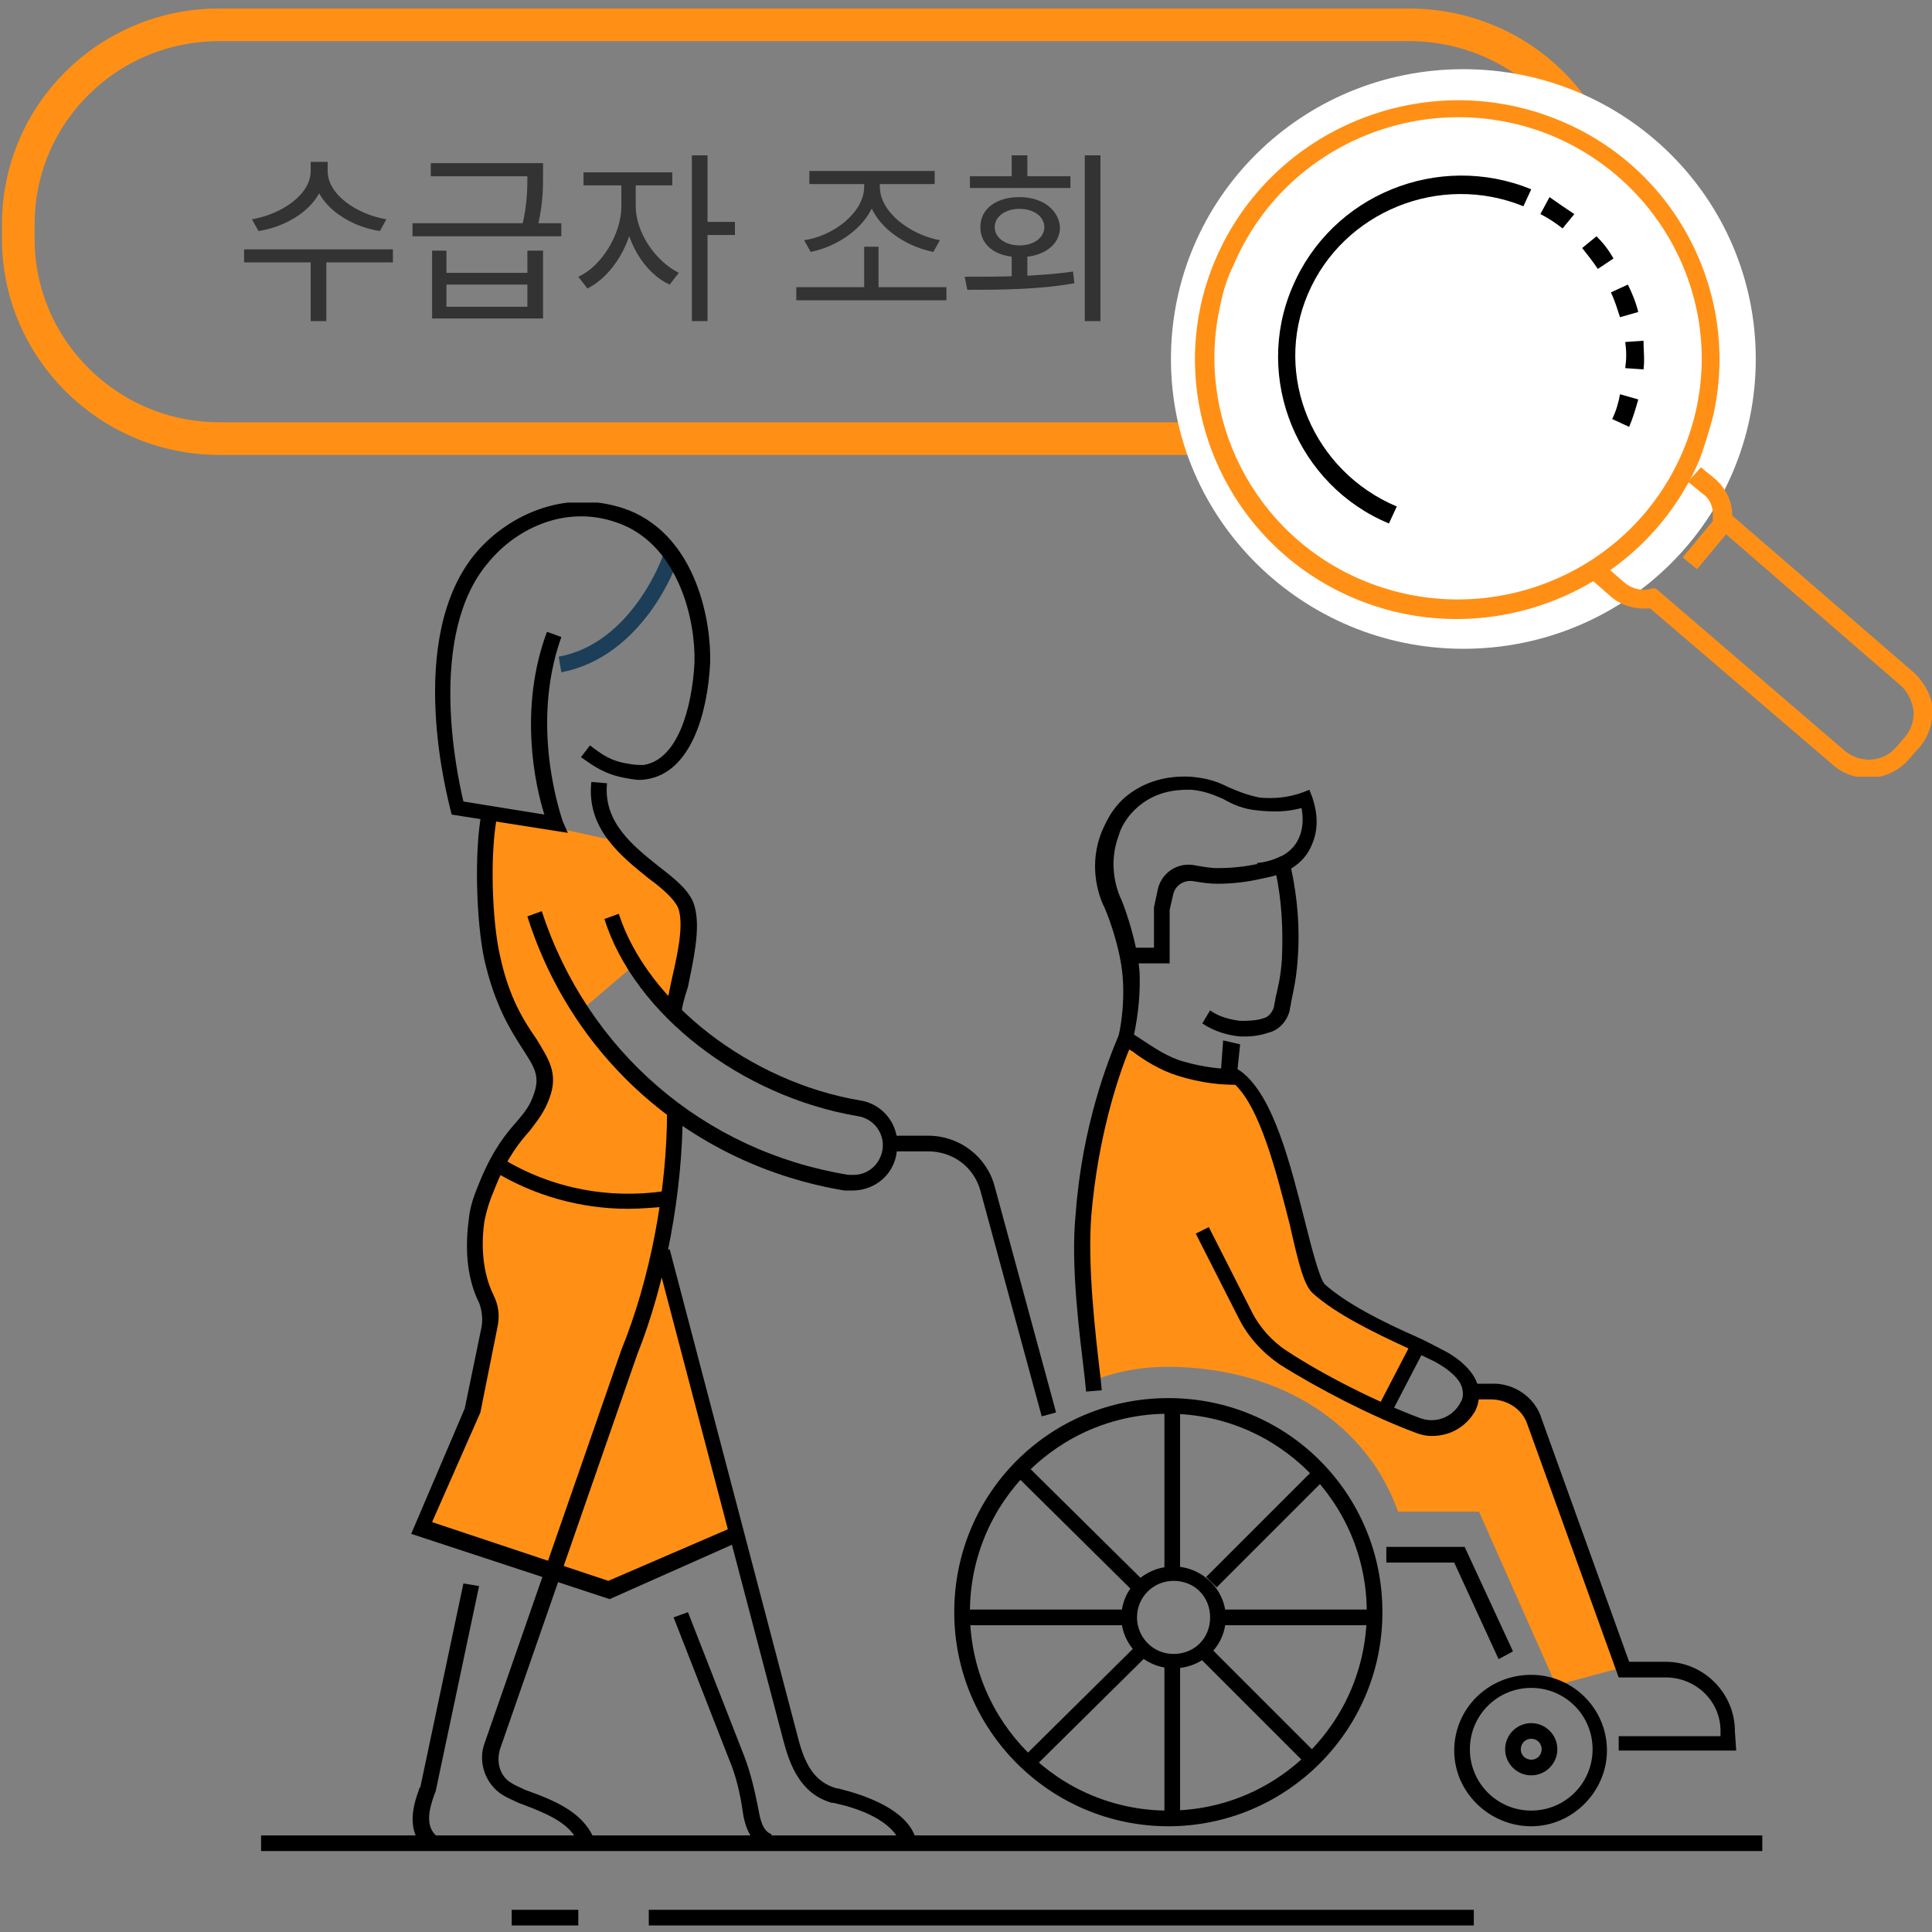 <?xml version="1.0" encoding="utf-8"?>
<!-- Generator: Adobe Illustrator 27.1.1, SVG Export Plug-In . SVG Version: 6.00 Build 0)  -->
<svg version="1.1" id="레이어_1" xmlns="http://www.w3.org/2000/svg" xmlns:xlink="http://www.w3.org/1999/xlink" x="0px"
	 y="0px" viewBox="0 0 148 148" style="enable-background:new 0 0 148 148;" xml:space="preserve">
<rect x="0" y="0" width="148" height="148" fill="#808080" stroke="none"/>
<style type="text/css">
	.st0{clip-path:url(#SVGID_00000158019917164410829760000008405916795365562812_);}
	.st1{fill:#FF9015;}
	.st2{fill:#1C3E58;}
	.st3{clip-path:url(#SVGID_00000119103235029596900940000002403938706694562466_);}
	.st4{fill:none;stroke:#FF9015;stroke-width:2.5;stroke-miterlimit:10;}
	.st5{fill:#FFFFFF;}
	.st6{fill:#333333;}
</style>
<g>
	<defs>
		<rect id="SVGID_1_" x="20" y="38.5" width="115" height="109"/>
	</defs>
	<clipPath id="SVGID_00000014603338068826901840000004404674531810732990_">
		<use xlink:href="#SVGID_1_"  style="overflow:visible;"/>
	</clipPath>
	<g style="clip-path:url(#SVGID_00000014603338068826901840000004404674531810732990_);">
		<path class="st1" d="M38,89.2l13.2,2.6L50.7,96l5.6,21.5l-9.7,4.4l-14.1-4.7l3.7-8.9l1.4-7.5c-1.6-3.1-1.8-6.7-0.3-9.8L38,89.2
			L38,89.2z"/>
		<path class="st1" d="M107.1,115.8h6.2l5.9,13.3l5.2-1.4l-6.3-17.9c-0.5-2.2-2.1-3.6-4.9-3.4l-1.8,2.2l-2.1,0.6l-3.5-1.2l2.6-4.9
			l-7.6-4.6L98,88L95,82.9l-5-1.3l-3.8-2.3l-2.1,5.8l-1.5,11l0.7,9.8c2.1-0.8,3.9-1.2,6.3-1.2C98.4,104.8,104.8,109.3,107.1,115.8
			L107.1,115.8z"/>
		<path class="st1" d="M39.1,88.1l2.4-4v-2.2c-3.6-4.5-5.1-10.3-4.4-16l0.4-3.6l9.6,2.1l2.6,1.8c2.3,1.4,3.4,4.1,2.8,6.8l-1,4.2
			l-3-3.2l-4.1,3.5l6.9,7.6l0.2,7.1l-5,0.4l-8.5-2.7L39.1,88.1L39.1,88.1z"/>
		<path d="M90.4,107.7h-1.2v12.7h1.2V107.7z"/>
		<path d="M90.4,127.6h-1.2v11.7h1.2V127.6z"/>
		<path d="M86.6,123.3h-13v1.2h13V123.3z"/>
		<path d="M105.3,123.3h-12v1.2h12V123.3z"/>
		<path d="M87.3,125.8l-9,8.9l0.8,0.8l9-8.9L87.3,125.8z"/>
		<path d="M100.9,112.3l-8.5,8.5l0.8,0.8l8.5-8.5L100.9,112.3z"/>
		<path d="M92.6,126.1l-0.8,0.8l8.6,8.6l0.8-0.8L92.6,126.1z"/>
		<path d="M78.5,112.1l-0.8,0.8l9,8.9l0.8-0.8L78.5,112.1z"/>
		<path d="M58.9,141.7c-0.7-0.2-1.7-0.8-2-2.9c-0.2-1.4-0.5-2.7-1-3.9l-4.3-11l1.1-0.4l4.3,11c0.5,1.3,0.8,2.6,1.1,4.1
			c0.1,0.6,0.3,1.7,1,1.9L58.9,141.7L58.9,141.7z"/>
		<path d="M32.7,141.7c-1.8-1.4-0.9-3.8-0.6-4.6c0-0.1,0-0.1,0.1-0.2l3.3-15.6l1.2,0.2l-3.3,15.6c0,0,0,0.1-0.1,0.3
			c-0.4,1.1-0.8,2.5,0.2,3.3L32.7,141.7L32.7,141.7z"/>
		<path d="M52.2,77.7H51c0-0.5,0.2-1.4,0.4-2.4c0.4-1.8,1-4.2,0.6-5.6c-0.2-0.7-1.2-1.6-2.3-2.4c-2.1-1.7-4.8-3.8-4.4-7.4l1.2,0.1
			c-0.3,3,2,4.8,4,6.4c1.3,1,2.4,1.9,2.7,3c0.5,1.7-0.1,4.2-0.5,6.2C52.4,76.5,52.2,77.3,52.2,77.7L52.2,77.7z"/>
		<path class="st2" d="M43,51.5l-0.2-1.2c5.6-1,8-7.7,8-7.8l1.1,0.4C51.9,43.2,49.3,50.3,43,51.5L43,51.5z"/>
		<path d="M43.5,63.8l-8.9-1.4l-0.1-0.4c-0.1-0.5-3.6-13.1,2-19.7c2.5-2.9,7-5,11.7-3.2c5.2,2.1,6.3,8.6,6.2,11.7
			c-0.2,3.9-1.5,8.4-4.9,8.9c-0.6,0.1-1,0-1.6-0.1c-1.6-0.3-2.4-0.9-3.4-1.6l0.7-0.9c0.9,0.7,1.6,1.2,2.9,1.4
			c0.5,0.1,0.8,0.1,1.2,0.1c2.6-0.4,3.7-4.3,3.9-7.8c0.1-3.3-1.2-8.8-5.5-10.6c-4.1-1.7-8.1,0.2-10.3,2.9
			c-4.7,5.5-2.4,16.2-1.9,18.3l6.2,1c-0.7-2.2-2-8.1,0.2-14l1.1,0.4c-2.5,7,0.1,14,0.1,14.1L43.5,63.8L43.5,63.8z"/>
		<path d="M135,140.6H20v1.2h115V140.6z"/>
		<path d="M117.3,136c-1.1,0-2-0.9-2-2c0-1.1,0.9-2,2-2s2,0.9,2,2C119.3,135.1,118.4,136,117.3,136z M117.3,133.2
			c-0.5,0-0.8,0.4-0.8,0.8c0,0.5,0.4,0.8,0.8,0.8c0.5,0,0.8-0.4,0.8-0.8C118.1,133.6,117.8,133.2,117.3,133.2z"/>
		<path d="M44.3,146.3h-5.1v1.2h5.1V146.3z"/>
		<path d="M112.9,146.3H49.7v1.2h63.2V146.3z"/>
		<path d="M48.1,92.6c-3.6,0-7.2-1-10.3-2.9l0.6-1c3.9,2.4,8.4,3.2,12.8,2.5l0.2,1.2C50.2,92.5,49.1,92.6,48.1,92.6z"/>
		<path d="M65.3,91.2c-0.2,0-0.4,0-0.6,0c-11.5-1.9-20.8-9.9-24.3-21l1.1-0.4C45,80.5,53.9,88.2,65,90c0.1,0,0.2,0,0.4,0
			c1.1,0,2-0.8,2.2-1.9c0.2-1.2-0.6-2.4-1.9-2.6c-8.9-1.5-17.1-7.8-19.4-15.1l1.1-0.4c2.2,6.8,10.1,12.9,18.5,14.3
			c1.9,0.3,3.1,2.1,2.8,3.9C68.5,90,67,91.2,65.3,91.2L65.3,91.2z"/>
		<path d="M46.7,122.5l-15.2-5l4.1-9.6l1.3-6.3c0.1-0.6,0-1.3-0.2-1.8c-0.6-1.2-1.2-3.2-0.8-6.3c0.1-1.1,0.4-1.9,0.9-3.1
			c1-2.4,2-3.6,2.8-4.5c0.6-0.7,1-1.2,1.3-2.1c0.5-1.4,0-2.1-0.9-3.5c-0.9-1.4-2.1-3.3-2.9-6.8c-0.6-2.8-0.8-8.2-0.2-11.3l1.2,0.2
			c-0.6,3-0.4,8.2,0.2,10.8c0.7,3.3,1.9,5.1,2.8,6.4c0.9,1.5,1.7,2.6,1,4.5c-0.4,1.1-0.9,1.7-1.5,2.5c-0.8,0.9-1.7,2-2.6,4.2
			c-0.5,1.2-0.7,1.8-0.9,2.8c-0.4,2.9,0.3,4.8,0.7,5.6c0.4,0.8,0.5,1.6,0.3,2.5l-1.3,6.5l-3.7,8.4l13.5,4.5l9.5-4.1l0.5,1.1
			L46.7,122.5L46.7,122.5z"/>
		<path d="M44.4,141.4c-0.6-1.6-2-2.3-4.7-3.3c-0.4-0.2-0.9-0.4-1.2-0.6c-1.3-0.8-1.9-2.5-1.4-3.9l10.5-30.2
			c2.2-5.4,3.5-12.2,3.5-18.3h1.2c0,6.2-1.3,13.2-3.5,18.7L38.3,134c-0.3,1,0,2.1,0.9,2.6c0.3,0.2,0.6,0.3,1,0.5
			c2.5,0.9,4.6,1.8,5.4,4L44.4,141.4L44.4,141.4z"/>
		<path d="M69,141.3c-0.4-1.4-2.3-2.6-5.2-3.2c-0.1,0-0.1,0-0.1,0c-2.4-0.7-3.2-2.9-3.7-4.8l-9.8-37.3l1.1-0.3l9.8,37.3
			c0.5,2,1.2,3.5,3,4h0.1c2,0.5,5.4,1.6,6,4L69,141.3L69,141.3z"/>
		<path d="M89.5,139.9c-9,0-16.4-7.3-16.4-16.4s7.3-16.4,16.4-16.4s16.4,7.3,16.4,16.4S98.5,139.9,89.5,139.9z M89.5,108.3
			c-8.4,0-15.2,6.8-15.2,15.2s6.8,15.2,15.2,15.2s15.2-6.8,15.2-15.2S97.9,108.3,89.5,108.3z"/>
		<path d="M117.3,139.9c-3.2,0-5.9-2.6-5.9-5.8c0-3.2,2.6-5.8,5.9-5.8c3.2,0,5.8,2.6,5.8,5.8C123.1,137.2,120.5,139.9,117.3,139.9z
			 M117.3,129.3c-2.6,0-4.7,2.1-4.7,4.7s2.1,4.7,4.7,4.7c2.6,0,4.7-2.1,4.7-4.7S119.9,129.3,117.3,129.3z"/>
		<path d="M89.9,127.8c-2.2,0-4-1.8-4-3.9c0-2.2,1.8-3.9,4-3.9c2.2,0,4,1.8,4,3.9C93.9,126.1,92.1,127.8,89.9,127.8z M89.9,121.1
			c-1.5,0-2.8,1.2-2.8,2.8c0,1.5,1.2,2.8,2.8,2.8s2.8-1.2,2.8-2.8C92.7,122.3,91.5,121.1,89.9,121.1z"/>
		<path d="M109.7,110c-0.5,0-0.9-0.1-1.4-0.3c-3.2-1.2-7.3-3.3-10.3-5.2c-1.3-0.9-2.4-2.1-3.1-3.5l-3.3-6.5l1-0.5l3.3,6.5
			c0.6,1.2,1.6,2.3,2.7,3c2.9,1.9,6.9,3.9,10.1,5.1c1.2,0.5,2.6,0,3.2-1.2c0.2-0.3,0.2-0.7,0.1-1.1c-0.2-0.7-1-1.4-2.1-2
			c-0.6-0.3-1.3-0.6-2-1c-2.6-1.2-5.5-2.6-7.3-4.2c-0.7-0.6-1.1-2.2-1.8-5.3c-1-3.9-2.3-9.2-4.4-10.9l-0.9-0.5l0.2-2.7L95,80
			l-0.2,1.9l0.3,0.2c2.5,1.9,3.8,7.3,4.9,11.6c0.5,2,1.1,4.3,1.5,4.7c1.7,1.5,4.5,2.9,7,4c0.7,0.3,1.4,0.7,2,1
			c1.4,0.7,2.4,1.7,2.7,2.7c0.2,0.7,0.1,1.4-0.2,2C112.3,109.3,111.1,110,109.7,110L109.7,110z"/>
		<path d="M79.8,108.5l-4.7-17.3c-0.5-1.8-2.1-3-4-3h-3V87h3c2.4,0,4.5,1.6,5.1,3.9l4.7,17.3L79.8,108.5z"/>
		<path d="M114.8,127.1l-3.4-7.4h-5.2v-1.2h6l3.7,8L114.8,127.1z"/>
		<path d="M83.2,106.6l-0.1-1c-0.4-3.4-1.1-8.6-0.7-12.6c0.5-6.8,2.5-11.8,3.3-13.7l0.3-0.6l0.6,0.4c0.2,0.1,0.5,0.3,0.8,0.5
			c0.9,0.6,2.1,1.4,3.2,1.7c1.7,0.5,3.1,0.6,4.1,0.6v1.2c-1.1,0-2.6-0.1-4.5-0.7c-1.3-0.4-2.6-1.2-3.5-1.9c-0.1,0-0.1-0.1-0.2-0.1
			c-0.9,2.2-2.4,6.8-2.9,12.7c-0.3,3.9,0.3,9,0.7,12.4l0.1,1L83.2,106.6L83.2,106.6z"/>
		<path d="M95.4,79.4c0,0-0.3,0-0.4,0c-1-0.1-2-0.4-2.9-1l0.6-1c0.7,0.5,1.5,0.7,2.3,0.8c0.6,0,1.2,0,1.8-0.2
			c0.4-0.1,0.7-0.5,0.8-0.9c0-0.2,0.1-0.4,0.1-0.6c0.2-0.9,0.4-1.6,0.5-3c0.1-2.3,0-4.5-0.5-6.8l1.2-0.2c0.5,2.3,0.7,4.7,0.5,7.1
			c-0.1,1.4-0.3,2.2-0.5,3.2c0,0.2-0.1,0.4-0.1,0.6c-0.2,0.8-0.8,1.5-1.6,1.7C96.6,79.3,96,79.4,95.4,79.4L95.4,79.4z"/>
		<path d="M89.6,73.8h-3.3v-1.2h2.1v-3.1l0.3-1.4c0.3-1.3,1.6-2.1,2.9-1.8c0.6,0.1,1.1,0.2,1.7,0.2c2.2,0,4.1-0.5,4.8-0.9l0.6,1
			c-0.9,0.5-3.1,1.1-5.4,1.1c-0.7,0-1.3-0.1-1.9-0.2c-0.7-0.1-1.3,0.3-1.5,0.9l-0.3,1.3L89.6,73.8L89.6,73.8z"/>
		<path d="M86.8,79.6l-1.1-0.3c0,0,0.5-2,0.3-4.5c-0.2-2.5-1.4-5.4-1.5-5.5c-0.4-0.9-1.1-3.1-0.1-5.6c0.2-0.4,0.7-1.8,2-2.8
			c1.3-1,2.9-1.5,4.8-1.4c1.3,0.1,2.1,0.4,2.9,0.8c0.7,0.3,1.4,0.6,2.4,0.8c1.1,0.1,2.2,0,3.3-0.4l0.5-0.2l0.2,0.5
			c0.2,0.6,0.7,2.1,0,3.7c-0.6,1.5-2.1,2.4-4,2.6l-0.2-1.2c0,0,0,0,0.1,0c0.9-0.1,2.5-0.5,3.1-1.9c0.4-0.9,0.3-1.8,0.2-2.3
			c-1.1,0.3-2.1,0.3-3.2,0.2c-1.3-0.1-2.1-0.5-2.8-0.9c-0.7-0.3-1.4-0.6-2.4-0.7c-0.6,0-2.4-0.1-4,1.2c-1.1,0.9-1.5,1.9-1.6,2.3
			c-0.8,2.1-0.2,4,0.1,4.7c0.1,0.1,1.3,3.2,1.5,5.8C87.4,77.3,86.8,79.5,86.8,79.6L86.8,79.6z"/>
		<path d="M108.1,102.9l-2.6,5l1,0.5l2.6-5L108.1,102.9z"/>
		<path d="M133,134.1h-9V133h7.8v-0.4c0-2.3-1.9-4.1-4.2-4.1H124l-7-19.4c-0.4-1.2-1.6-1.9-2.8-1.9h-1.6V106h1.6
			c1.7-0.1,3.4,1,3.9,2.7l6.7,18.6h2.8c2.9,0,5.3,2.4,5.3,5.3L133,134.1L133,134.1z"/>
	</g>
</g>
<g>
	<defs>
		<rect id="SVGID_00000076600052791879249950000016128367507306866842_" y="0.5" width="148" height="59"/>
	</defs>
	<clipPath id="SVGID_00000080165001366355096070000018119493734790776451_">
		<use xlink:href="#SVGID_00000076600052791879249950000016128367507306866842_"  style="overflow:visible;"/>
	</clipPath>
	<g style="clip-path:url(#SVGID_00000080165001366355096070000018119493734790776451_);">
		<path class="st4" d="M107.9,1.9H16.8C8.3,1.9,1.4,8.7,1.4,17.2v1.1c0,8.4,6.9,15.3,15.4,15.3h91.1c8.5,0,15.4-6.8,15.4-15.3v-1.1
			C123.4,8.7,116.5,1.9,107.9,1.9z"/>
		<path class="st5" d="M112.1,49.7c12.4,0,22.4-9.9,22.4-22.2s-10-22.2-22.4-22.2c-12.4,0-22.4,9.9-22.4,22.2S99.8,49.7,112.1,49.7z
			"/>
		<path class="st1" d="M147.9,55.6c-0.2,0.7-0.5,1.3-1,1.8l-0.7,0.8c-1.5,1.7-4.2,1.9-5.9,0.3l-13.9-11.9c-1.1,0.1-2.2-0.2-3-0.9
			l-1.6-1.4l1-1.1l1.6,1.4c0.6,0.5,1.3,0.7,2.1,0.5c0.2-0.1,0.4,0,0.6,0.2l14.2,12.2c1.2,1,2.9,0.9,3.9-0.2l0.7-0.8
			c0.5-0.6,0.7-1.2,0.7-2c-0.1-0.7-0.4-1.4-0.9-1.9l-14.2-12.3c-0.2-0.1-0.3-0.4-0.3-0.6c0.1-0.8-0.2-1.5-0.8-1.9l-1.1-0.9l1-1.1
			l1.1,0.9c0.8,0.7,1.3,1.7,1.3,2.8l14,12.1c0.8,0.8,1.3,1.8,1.4,2.9C148,54.8,148,55.2,147.9,55.6L147.9,55.6z"/>
		<path class="st1" d="M131.2,32c-0.3,1.1-0.6,2.1-1,3.2c-4.3,10.1-16.1,14.9-26.3,10.7c-10.2-4.2-15.1-15.9-10.8-26
			c4.3-10.1,16.1-14.9,26.3-10.7C128.5,12.9,133.4,22.7,131.2,32z M93.5,23.3c-2,8.6,2.5,17.7,11,21.2c9.5,3.9,20.4-0.5,24.4-9.9
			c4-9.4-0.5-20.2-10-24.2c-9.5-3.9-20.4,0.5-24.4,9.9C94,21.3,93.7,22.3,93.5,23.3L93.5,23.3z"/>
		<path class="st1" d="M131.4,39.7l-2.5,3l1.1,0.9l2.5-3L131.4,39.7z"/>
		<path d="M117.3,14.5l-0.6,1.3c-6.4-2.6-13.8,0.4-16.5,6.7c-2.7,6.3,0.4,13.6,6.8,16.3l-0.6,1.3C99.4,37.2,96,29,99,22
			C102,14.9,110.2,11.6,117.3,14.5z"/>
		<path d="M125.5,30.6c-0.2,0.7-0.4,1.4-0.7,2.1l-1.3-0.6c0.3-0.6,0.5-1.3,0.6-1.9L125.5,30.6L125.5,30.6z M125.9,28.3l-1.4-0.1
			c0.1-0.7,0.1-1.3,0-2l1.4-0.1C125.9,26.8,126,27.6,125.9,28.3L125.9,28.3z M125.5,23.9l-1.4,0.4c-0.2-0.6-0.4-1.3-0.7-1.9l1.3-0.6
			C125,22.4,125.3,23.1,125.5,23.9L125.5,23.9z M123.6,19.8l-1.2,0.8c-0.4-0.6-0.8-1.1-1.2-1.6l1.1-0.9
			C122.8,18.6,123.2,19.1,123.6,19.8L123.6,19.8z M120.6,16.4l-0.9,1.1c-0.5-0.4-1.1-0.8-1.7-1.1l0.7-1.3
			C119.4,15.6,120,16,120.6,16.4z"/>
		<path class="st6" d="M23.8,12.4v0.7c0,1.8-2.2,3.3-4.5,3.7l0.5,0.9c2.6-0.4,5.1-2.2,5.1-4.6v-0.7H23.8z M24,12.4v0.7
			c0,2.4,2.5,4.2,5.1,4.6l0.5-0.9c-2.3-0.4-4.5-1.9-4.5-3.7v-0.7H24z M23.8,19.8v4.8H25v-4.8H23.8z M18.7,19.1v1h11.4v-1H18.7z
			 M33.1,19.2v5.2h8.5v-5.2h-1.2v1.7h-6.2v-1.7H33.1z M34.2,21.8h6.2v1.7h-6.2V21.8z M33,12.5v1h8.1v-1H33z M31.6,17.1v1H43v-1H31.6
			z M40.4,12.5v0.9c0,1,0,2.2-0.4,3.9l1.2,0c0.4-1.7,0.4-2.9,0.4-3.9v-0.9H40.4z M47.6,13.7v2.1c0,2.1-1.5,4.6-3.3,5.4l0.7,0.9
			c2-1,3.6-3.7,3.6-6.4v-2.1H47.6z M47.8,13.7v2.1c0,2.5,1.5,5.1,3.5,6l0.7-0.9c-1.8-0.9-3.3-3.1-3.3-5.1v-2.1H47.8z M44.7,13.2v1
			h6.8v-1H44.7z M53,11.9v12.7h1.2V11.9H53z M53.9,17v1h2.4v-1H53.9z M61,22v1h11.5v-1H61z M66.2,18.9v3.4h1.1v-3.4H66.2z
			 M66.2,13.5v0.8c0,2-2.4,3.8-4.6,4.1l0.5,0.9c2.5-0.5,5.1-2.5,5.1-5.1v-0.8H66.2z M66.4,13.5v0.8c0,2.6,2.6,4.5,5.1,5l0.5-0.9
			c-2.2-0.4-4.6-2.1-4.6-4.1v-0.8H66.4z M62,13.1v1h9.6v-1H62z M77.5,19.5v2.1h1.2v-2.1H77.5z M83.1,11.9v12.7h1.2V11.9H83.1z
			 M74.1,22.2c2.3,0,5.4,0,8.2-0.5l-0.1-0.9c-2.7,0.4-5.9,0.4-8.3,0.4L74.1,22.2z M74.3,13.5v0.9h7.7v-0.9H74.3z M78.1,15.1
			c-1.8,0-3,0.9-3,2.3c0,1.4,1.2,2.3,3,2.3c1.8,0,3.1-0.9,3.1-2.3C81.1,16.1,79.9,15.1,78.1,15.1z M78.1,16c1.1,0,1.9,0.6,1.9,1.4
			s-0.8,1.4-1.9,1.4c-1.1,0-1.9-0.6-1.9-1.4S77,16,78.1,16z M77.5,11.9V14h1.2v-2.1H77.5z"/>
	</g>
</g>
</svg>
